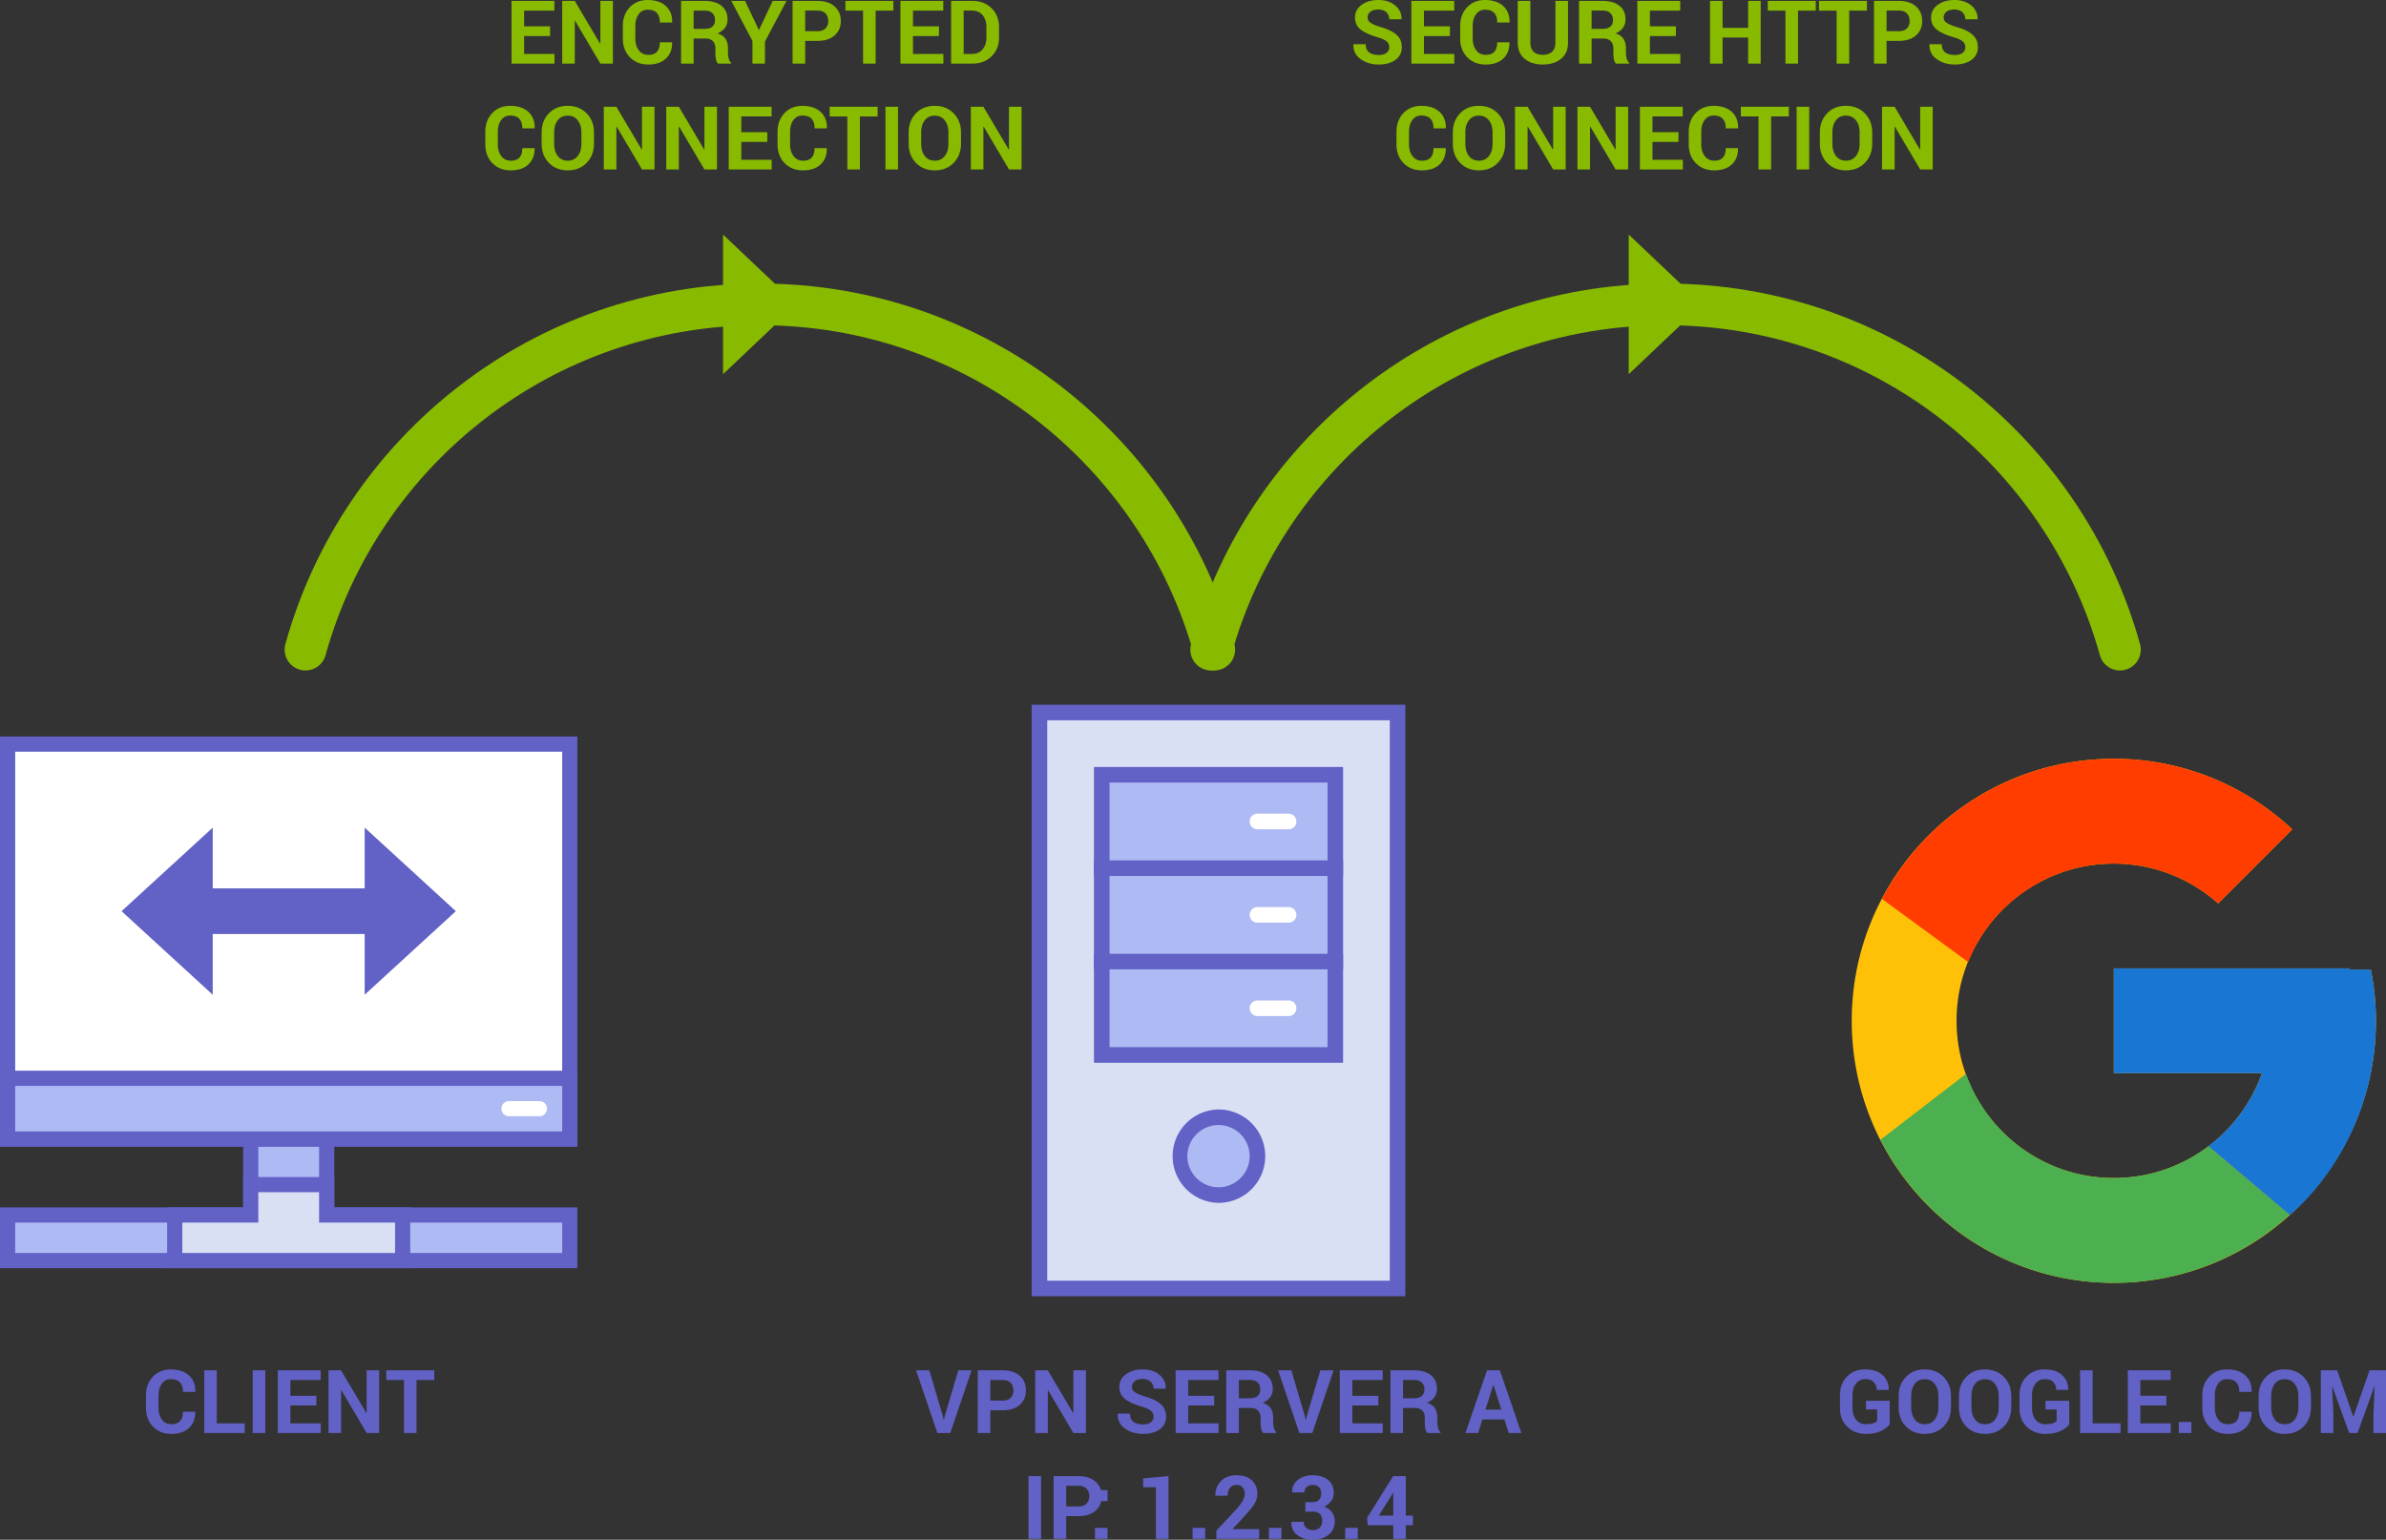 <svg version="1.1" id="Layer_1" xmlns="http://www.w3.org/2000/svg" x="0" y="0" width="324.529" height="209.484" viewBox="0 -95.875 324.529 209.484" xml:space="preserve"><rect x="0" y="-95.875" width="324.529" height="209.484" fill="#333333" stroke="none"/><g id="surface1_3_"><path fill="#D9E0F4" d="M141.378 1.059h48.714v78.362h-48.714V1.059z"/><path fill="#6161C6" d="M189.031 2.118v76.245h-46.593V2.118h46.593M191.15 0h-50.83v80.48h50.83V0z"/><path fill="#AEBAF4" d="M149.852 9.532h31.769v38.121h-31.769V9.532z"/><path fill="#6161C6" d="M180.562 10.59v36.003h-29.65V10.59h29.65m2.116-2.118h-33.886v40.24h33.886V8.472z"/><path fill="#6161C6" d="M182.678 21.179v2.119h-33.886v-2.119h33.886zm0 12.708v2.116h-33.886v-2.116h33.886z"/><path fill="#FFF" d="M169.973 28.592c0-.588.472-1.059 1.058-1.059h4.236c.587 0 1.06.471 1.06 1.059 0 .589-.473 1.061-1.06 1.061h-4.236a1.057 1.057 0 01-1.058-1.061zm0 12.708c0-.589.472-1.06 1.058-1.06h4.236c.587 0 1.06.471 1.06 1.06 0 .588-.473 1.059-1.06 1.059h-4.236a1.055 1.055 0 01-1.058-1.059zm0-25.416c0-.587.472-1.06 1.058-1.06h4.236c.587 0 1.06.473 1.06 1.06 0 .588-.473 1.061-1.06 1.061h-4.236a1.057 1.057 0 01-1.058-1.061z"/><path fill="#AEBAF4" d="M171.029 61.42a5.298 5.298 0 01-5.294 5.293c-2.921 0-5.295-2.373-5.295-5.293s2.374-5.296 5.295-5.296a5.3 5.3 0 015.294 5.296z"/><path fill="#6161C6" d="M165.735 57.183a4.244 4.244 0 014.236 4.236 4.244 4.244 0 01-4.236 4.235 4.243 4.243 0 01-4.236-4.235 4.245 4.245 0 014.236-4.236m0-2.116a6.355 6.355 0 000 12.708 6.356 6.356 0 006.354-6.354 6.356 6.356 0 00-6.354-6.354z"/></g><g id="surface1_6_"><path fill="#AEBAF4" d="M1.033 75.626v-6.202H34.1V49.645h10.334v19.778H77.5v6.202H1.033z"/><path fill="#6161C6" d="M43.4 50.677v19.779h33.066v4.136h-74.4v-4.136h33.067V50.677H43.4m2.067-2.065h-12.4v19.779H0v8.271h78.533v-8.271H45.467V48.612z"/><path fill="#D9E0F4" d="M23.767 75.626v-6.202H34.1v-4.133h10.334v4.133h10.333v6.202h-31z"/><path fill="#6161C6" d="M43.4 66.324v4.133h10.333v4.136H24.8v-4.136h10.334v-4.133H43.4m2.067-2.067h-12.4v4.134H22.733v8.271H55.8V68.39H45.467v-4.133z"/><path fill="#FFF" d="M1.033 5.357H77.5V59.09H1.033V5.357z"/><path fill="#6161C6" d="M76.467 6.39v51.667h-74.4V6.39h74.4m2.066-2.066H0v55.8h78.533v-55.8z"/><path fill="#AEBAF4" d="M1.033 50.824H77.5v8.267H1.033v-8.267z"/><path fill="#6161C6" d="M76.467 51.857v6.2h-74.4v-6.2h74.4m2.066-2.066H0v10.333h78.533V49.791z"/><path fill="#FFF" d="M73.367 55.991h-4.134c-.573 0-1.033-.46-1.033-1.034s.46-1.033 1.033-1.033h4.134c.573 0 1.033.46 1.033 1.033s-.46 1.034-1.033 1.034z"/><path fill="#6161C6" d="M62 28.09L49.6 16.724v8.268H28.934v-8.268l-12.4 11.366 12.4 11.367V31.19H49.6v8.268L62 28.09z"/></g><path d="M26.543 96.179l.012.034c.016.918-.265 1.646-.841 2.187-.576.54-1.376.81-2.399.81-1.027 0-1.861-.33-2.502-.989-.641-.66-.961-1.511-.961-2.55v-1.692c0-1.035.313-1.886.938-2.549.625-.664 1.438-.996 2.438-.996 1.055 0 1.879.271 2.473.812.594.541.883 1.278.867 2.213l-.012.035h-1.664c0-.563-.135-.994-.404-1.293-.269-.3-.689-.447-1.26-.447-.512 0-.918.207-1.219.623-.301.416-.451.944-.451 1.59v1.703c0 .65.158 1.187.475 1.602.316.416.744.624 1.283.624.535 0 .931-.146 1.187-.433s.384-.713.384-1.278h1.656v-.006zm2.941 1.588h3.797v1.317h-5.508v-8.53h1.711v7.213zm6.598 1.318h-1.711v-8.53h1.711v8.53zm6.949-3.75h-3.533v2.433h4.131v1.317h-5.842v-8.53h5.83v1.317h-4.119v2.146h3.533v1.317zm8.543 3.75h-1.705l-3.445-5.83-.035.006v5.824h-1.711v-8.53h1.711l3.445 5.823.035-.006v-5.817h1.705v8.53zm7.494-7.213h-2.414v7.213h-1.711v-7.213h-2.402v-1.317h6.527v1.317z" fill="#6161C6"/><g fill="#6161C6"><path d="M128.249 96.817l.105.463h.035l.1-.45 1.857-6.274h1.805l-2.9 8.53h-1.758l-2.895-8.53h1.805l1.846 6.261zm6.45-.826v3.094h-1.711v-8.53h3.398c.98 0 1.752.25 2.314.75s.844 1.157.844 1.975-.281 1.474-.844 1.97-1.334.744-2.314.744l-1.687-.003zm0-1.318h1.688c.477 0 .838-.129 1.084-.389.246-.261.369-.593.369-.994 0-.41-.122-.748-.366-1.017-.244-.269-.606-.401-1.087-.401h-1.688v2.801zm13.002 4.412h-1.705l-3.445-5.83-.035.006v5.824h-1.711v-8.53h1.711l3.445 5.823.035-.006v-5.817h1.705v8.53zm9.195-2.227a.989.989 0 00-.349-.791c-.233-.198-.64-.387-1.222-.563-1.016-.293-1.783-.642-2.303-1.043s-.779-.953-.779-1.651c0-.699.298-1.271.894-1.713.596-.443 1.356-.666 2.282-.666.938 0 1.701.25 2.291.748.59.497.875 1.11.855 1.842l-.012.035h-1.658c0-.396-.132-.714-.396-.957-.264-.244-.634-.367-1.11-.367-.457 0-.811.103-1.061.306s-.375.463-.375.778c0 .289.134.526.401.713s.729.382 1.386.589c.941.262 1.654.606 2.139 1.036.485.431.727.994.727 1.693 0 .729-.288 1.307-.864 1.729-.576.422-1.337.633-2.282.633-.93 0-1.74-.237-2.432-.717-.692-.479-1.027-1.15-1.008-2.015l.012-.035h1.664c0 .509.155.882.466 1.117s.743.354 1.298.354c.465 0 .82-.097 1.066-.287a.926.926 0 00.37-.768zm8.25-1.523h-3.533v2.433h4.131v1.317h-5.842v-8.53h5.83v1.317h-4.119v2.146h3.533v1.317zm3.356.34v3.41h-1.711v-8.53h3.217c.973 0 1.733.223 2.282.666.549.442.823 1.062.823 1.854 0 .44-.115.819-.346 1.137-.231.316-.568.572-1.014.769.504.147.866.396 1.087.744.221.348.331.776.331 1.289v.627c0 .237.032.487.097.748.065.26.175.45.331.575v.123h-1.764c-.156-.125-.258-.334-.305-.627a5.247 5.247 0 01-.07-.832v-.604c0-.426-.116-.756-.349-.991-.233-.236-.56-.355-.981-.355l-1.628-.003zm0-1.319h1.477c.48 0 .839-.103 1.075-.306.236-.202.354-.504.354-.901 0-.392-.118-.7-.354-.933-.236-.23-.585-.346-1.046-.346h-1.506v2.486zm8.988 2.461l.105.463h.035l.1-.45 1.857-6.274h1.805l-2.9 8.53h-1.758l-2.895-8.53h1.805l1.846 6.261zm9.986-1.482h-3.533v2.433h4.131v1.317h-5.842v-8.53h5.83v1.317h-4.119v2.146h3.533v1.317zm3.357.34v3.41h-1.711v-8.53h3.217c.973 0 1.733.223 2.282.666.549.442.823 1.062.823 1.854 0 .44-.115.819-.346 1.137-.231.316-.568.572-1.014.769.504.147.866.396 1.087.744.221.348.331.776.331 1.289v.627c0 .237.032.487.097.748.065.26.175.45.331.575v.123h-1.764c-.156-.125-.258-.334-.305-.627a5.247 5.247 0 01-.07-.832v-.604c0-.426-.116-.756-.349-.991-.233-.236-.56-.355-.981-.355l-1.628-.003zm0-1.319h1.477c.48 0 .839-.103 1.075-.306.236-.202.354-.504.354-.901 0-.392-.118-.7-.354-.933-.236-.23-.585-.346-1.046-.346h-1.506v2.486zm13.787 2.889h-2.994l-.58 1.84h-1.729l2.936-8.53h1.752l2.924 8.53H205.2l-.58-1.84zm-2.573-1.342h2.15l-1.055-3.353h-.035l-1.06 3.353zM141.6 113.485h-1.711v-8.53h1.711v8.53zm3.416-3.093v3.094h-1.711v-8.53h3.398c.98 0 1.752.25 2.314.75s.844 1.157.844 1.976c0 .817-.281 1.473-.844 1.969s-1.334.744-2.314.744l-1.687-.003zm0-1.319h1.688c.477 0 .838-.131 1.084-.391.246-.261.369-.592.369-.993 0-.41-.122-.749-.366-1.018s-.606-.4-1.087-.4h-1.688v2.802z"/><path d="M150.641 108.353h-1.711v-1.5h1.711v1.5zm0 5.132h-1.711v-1.5h1.711v1.5zm8.291 0h-1.711v-7.021h-1.734v-1.207l3.445-.305v8.533zm4.991 0h-1.711v-1.5h1.711v1.5zm7.343 0h-5.824v-1.118l2.76-2.959c.398-.457.682-.844.85-1.157.168-.313.252-.605.252-.876 0-.358-.097-.652-.29-.882-.193-.229-.468-.344-.823-.344-.395 0-.694.135-.899.4-.205.267-.308.624-.308 1.069h-1.664l-.012-.035c-.02-.771.233-1.421.759-1.954.526-.532 1.233-.8 2.124-.8.879 0 1.569.229 2.071.687.502.457.753 1.065.753 1.827 0 .517-.142.991-.425 1.428-.283.437-.751 1.007-1.403 1.714l-1.518 1.652.012.028h3.586l-.001 1.32zm3.034 0h-1.711v-1.5h1.711v1.5zm3.246-4.992h.961c.406 0 .707-.105.902-.319.195-.213.293-.509.293-.888 0-.345-.098-.619-.293-.826-.195-.207-.479-.312-.85-.312-.32 0-.59.095-.809.281a.926.926 0 00-.328.737h-1.657l-.012-.035c-.023-.668.232-1.219.768-1.651.536-.434 1.199-.649 1.992-.649.883 0 1.587.211 2.112.633s.788 1.022.788 1.806c0 .371-.117.725-.352 1.059s-.557.595-.967.781c.473.168.833.427 1.081.772.248.347.372.752.372 1.214 0 .78-.284 1.396-.853 1.843-.569.446-1.296.671-2.183.671-.793 0-1.474-.21-2.042-.63-.568-.42-.843-1.014-.823-1.777l.012-.035h1.658c0 .326.117.597.352.808.234.213.531.317.891.317.395 0 .706-.108.935-.327.229-.218.343-.515.343-.889 0-.448-.112-.776-.337-.985-.225-.208-.556-.313-.993-.313h-.961v-1.286zm7.131 4.992h-1.711v-1.5h1.711v1.5zm6.533-3.17h.967v1.317h-.967v1.853h-1.705v-1.853h-3.48l-.076-1.024 3.539-5.653h1.723l-.001 5.36zm-3.668 0h1.963v-3.075l-.035-.013-.135.239-1.793 2.849z"/></g><path d="M257.03 97.919c-.254.336-.648.636-1.188.896-.538.262-1.217.394-2.036.394-1.043 0-1.896-.324-2.556-.974-.659-.648-.989-1.489-.989-2.524v-1.78c0-1.031.315-1.871.952-2.521.635-.65 1.451-.978 2.451-.978 1.039 0 1.836.254 2.389.76.553.507.835 1.17.848 1.994l-.013.035h-1.61c-.031-.453-.177-.812-.435-1.074-.259-.264-.636-.396-1.132-.396-.522 0-.944.203-1.266.605-.322.402-.479.925-.479 1.561v1.791c0 .647.166 1.174.498 1.578.331.403.778.604 1.342.604.397 0 .72-.041.961-.122.242-.082.427-.184.552-.305v-1.578h-1.513v-1.184h3.224v3.218zm8.332-2.332c0 1.047-.332 1.912-.994 2.597s-1.521 1.024-2.58 1.024c-1.051 0-1.903-.342-2.562-1.024-.657-.684-.983-1.55-.983-2.597v-1.535c0-1.043.326-1.905.98-2.592s1.507-1.028 2.559-1.028c1.06 0 1.92.344 2.584 1.028.664.686.996 1.549.996 2.592v1.535zm-1.711-1.542c0-.665-.166-1.212-.498-1.638-.332-.428-.789-.642-1.371-.642s-1.033.213-1.354.638c-.321.426-.479.973-.479 1.642v1.551c0 .678.162 1.229.485 1.655.324.426.774.64 1.354.64.586 0 1.043-.214 1.371-.64.328-.428.492-.979.492-1.655v-1.551zm9.909 1.542c0 1.047-.331 1.912-.992 2.597-.662.685-1.521 1.024-2.582 1.024-1.051 0-1.904-.342-2.561-1.024-.657-.684-.984-1.55-.984-2.597v-1.535c0-1.043.327-1.905.981-2.592.653-.687 1.507-1.028 2.558-1.028 1.059 0 1.92.344 2.584 1.028.664.686.996 1.549.996 2.592v1.535zm-1.711-1.542c0-.665-.166-1.212-.498-1.638-.332-.428-.789-.642-1.371-.642s-1.033.213-1.354.638c-.321.426-.48.973-.48 1.642v1.551c0 .678.162 1.229.486 1.655.322.426.773.64 1.354.64.586 0 1.043-.214 1.371-.64.328-.428.492-.979.492-1.655v-1.551zm9.597 3.874c-.254.336-.648.636-1.188.896-.538.262-1.217.394-2.036.394-1.043 0-1.896-.324-2.556-.974-.659-.648-.989-1.489-.989-2.524v-1.78c0-1.031.315-1.871.952-2.521.635-.65 1.451-.978 2.451-.978 1.039 0 1.836.254 2.389.76.553.507.835 1.17.847 1.994l-.012.035h-1.61c-.031-.453-.177-.812-.435-1.074-.259-.264-.636-.396-1.132-.396-.522 0-.944.203-1.266.605-.322.402-.479.925-.479 1.561v1.791c0 .647.166 1.174.498 1.578.331.403.778.604 1.342.604.397 0 .72-.041.961-.122.242-.082.427-.184.552-.305v-1.578h-1.513v-1.184h3.224v3.218zm3.183-.152h3.797v1.317h-5.509v-8.53h1.712v7.213zm10.024-2.432h-3.533v2.433h4.131v1.317h-5.842v-8.53h5.83v1.317h-4.119v2.146h3.533v1.317zm3.406 3.75h-1.711v-1.5h1.711v1.5zm8.174-2.906l.012.034c.017.918-.266 1.646-.842 2.187s-1.375.81-2.397.81c-1.027 0-1.861-.33-2.503-.989-.641-.66-.961-1.511-.961-2.55v-1.692c0-1.035.313-1.886.938-2.549.625-.664 1.438-.996 2.438-.996 1.057 0 1.881.271 2.475.813s.883 1.276.867 2.211l-.014.035h-1.664c0-.563-.135-.992-.402-1.291-.27-.3-.689-.449-1.262-.449-.512 0-.918.209-1.219.624s-.451.944-.451 1.589v1.703c0 .651.158 1.187.477 1.603.316.416.744.623 1.283.623.533 0 .931-.144 1.188-.431.256-.287.383-.715.383-1.28h1.656v-.005h-.002zm8.09-.592c0 1.047-.33 1.912-.992 2.597s-1.521 1.024-2.581 1.024c-1.052 0-1.903-.342-2.562-1.024-.657-.684-.983-1.55-.983-2.597v-1.535c0-1.043.326-1.905.98-2.592s1.507-1.028 2.559-1.028c1.06 0 1.92.344 2.584 1.028.664.686.995 1.549.995 2.592v1.535zm-1.711-1.542c0-.665-.166-1.212-.498-1.638-.331-.428-.788-.642-1.37-.642s-1.032.213-1.354.638c-.321.426-.479.973-.479 1.642v1.551c0 .678.161 1.229.485 1.655.324.426.775.64 1.354.64.586 0 1.043-.214 1.37-.64.327-.428.491-.979.491-1.655l.001-1.551zm5.281-3.491l2.174 6.286h.035l2.19-6.286h2.237v8.53h-1.711v-2.543l.164-3.769-.035-.006-2.284 6.315h-1.147l-2.272-6.293-.035.006.164 3.744v2.543h-1.711V90.55l2.231.004z" fill="#6161C6"/><g id="surface1"><path fill="#FFC107" d="M322.459 36.022h-2.866v-.146h-32.084v14.258h20.149c-2.943 8.302-10.839 14.261-20.149 14.261-11.814 0-21.391-9.573-21.391-21.39 0-11.815 9.574-21.389 21.391-21.389 5.45 0 10.418 2.054 14.191 5.417l10.08-10.081c-6.365-5.933-14.879-9.596-24.271-9.596-19.689 0-35.648 15.958-35.648 35.648 0 19.691 15.959 35.65 35.648 35.65 19.691 0 35.65-15.958 35.65-35.65a35.457 35.457 0 00-.7-6.982z"/><path fill="#FF3D00" d="M255.969 26.414l11.718 8.592c3.168-7.847 10.842-13.389 19.822-13.389 5.449 0 10.418 2.054 14.191 5.417l10.08-10.081c-6.365-5.933-14.879-9.596-24.271-9.596-13.696-.001-25.569 7.728-31.54 19.057z"/><path fill="#4CAF50" d="M287.509 78.656c9.206 0 17.572-3.524 23.902-9.255l-11.035-9.337a21.243 21.243 0 01-12.867 4.331c-9.273 0-17.143-5.912-20.107-14.162l-11.627 8.955c5.895 11.543 17.876 19.468 31.734 19.468z"/><path fill="#1976D2" d="M322.459 36.022h-2.866v-.146h-32.084v14.258h20.149a21.478 21.478 0 01-7.288 9.93h.006l11.035 9.337c-.776.702 11.747-8.571 11.747-26.396 0-2.387-.244-4.72-.699-6.983z"/></g><path fill="none" stroke="#88BA00" stroke-width="5.669" stroke-linecap="round" stroke-miterlimit="10" d="M165.156-7.493c-7.512-27.084-32.328-46.972-61.804-46.972S49.061-34.577 41.549-7.493"/><path fill="#88BA00" d="M98.343-54.465v-9.499l5.01 4.75 5.009 4.749-5.009 4.75-5.01 4.75z"/><path fill="none" stroke="#88BA00" stroke-width="5.669" stroke-linecap="round" stroke-miterlimit="10" d="M288.341-7.493c-7.512-27.084-32.328-46.972-61.805-46.972-29.475 0-54.291 19.888-61.802 46.972"/><path fill="#88BA00" d="M221.528-54.465v-9.499l5.008 4.75 5.011 4.749-5.011 4.75-5.008 4.75zM74.821-90.97h-3.533v2.432h4.131v1.318h-5.842v-8.531h5.83v1.318h-4.119v2.145h3.533v1.318zm8.543 3.75h-1.705l-3.445-5.83-.035.006v5.824h-1.711v-8.531h1.711l3.445 5.824.035-.006v-5.818h1.705v8.531zm8.039-2.907l.012.035c.016.918-.265 1.646-.841 2.186s-1.376.81-2.399.81c-1.027 0-1.861-.33-2.502-.99-.641-.66-.961-1.51-.961-2.549v-1.693c0-1.035.313-1.885.938-2.549s1.438-.996 2.438-.996c1.055 0 1.879.271 2.473.813.594.541.883 1.277.867 2.212l-.012.035H89.75c0-.563-.135-.993-.404-1.292-.269-.3-.689-.448-1.26-.448-.512 0-.918.208-1.219.624-.301.416-.451.945-.451 1.589v1.703c0 .652.158 1.186.475 1.601.316.416.744.624 1.283.624.535 0 .931-.144 1.187-.431.256-.287.384-.714.384-1.28h1.658v-.004zm2.941-.504v3.41h-1.711v-8.531h3.217c.973 0 1.733.223 2.282.665.549.443.823 1.063.823 1.854 0 .44-.115.819-.346 1.137s-.568.572-1.014.768c.504.148.866.396 1.087.744.221.349.331.777.331 1.289v.627c0 .238.032.487.097.747s.175.452.331.577v.123h-1.764c-.156-.125-.258-.334-.305-.627s-.07-.57-.07-.832v-.604c0-.426-.116-.757-.349-.992-.233-.236-.56-.354-.981-.354h-1.628zm0-1.318h1.477c.48 0 .839-.102 1.075-.305s.354-.504.354-.902c0-.391-.118-.7-.354-.932-.236-.23-.585-.346-1.046-.346h-1.506v2.485zm8.86.129h.035l1.863-3.933h1.875l-2.93 5.531v3h-1.705v-3.088l-2.877-5.443h1.875l1.864 3.933zm6.31 1.506v3.094h-1.711v-8.531h3.398c.98 0 1.752.25 2.314.75s.844 1.158.844 1.976c0 .816-.281 1.473-.844 1.969s-1.334.744-2.314.744l-1.687-.002zm0-1.319h1.688c.477 0 .838-.13 1.084-.39.246-.261.369-.592.369-.993 0-.41-.122-.749-.366-1.018-.244-.268-.606-.4-1.087-.4h-1.688v2.801zm12-2.8H119.1v7.213h-1.711v-7.213h-2.402v-1.318h6.527v1.318zm6.199 3.463h-3.533v2.432h4.131v1.318h-5.842v-8.531h5.83v1.318h-4.119v2.145h3.533v1.318zm1.647 3.75v-8.531h2.93c1.043 0 1.902.333 2.578.999.676.666 1.014 1.521 1.014 2.563v1.412c0 1.047-.338 1.9-1.014 2.563-.676.662-1.535.993-2.578.993l-2.93.001zm1.711-7.213v5.895h1.131c.613 0 1.094-.207 1.441-.621s.521-.954.521-1.622v-1.422c0-.66-.174-1.195-.521-1.609s-.828-.621-1.441-.621h-1.131zM72.697-75.727l.012.035c.016.918-.265 1.646-.841 2.186s-1.376.809-2.399.809c-1.027 0-1.861-.329-2.502-.989-.641-.66-.961-1.511-.961-2.549v-1.693c0-1.035.313-1.885.938-2.549s1.438-.996 2.438-.996c1.055 0 1.879.271 2.473.812.594.541.883 1.278.867 2.212l-.012.035h-1.664c0-.563-.135-.993-.404-1.292s-.689-.448-1.26-.448c-.512 0-.918.208-1.219.624-.301.416-.451.945-.451 1.59v1.702c0 .652.158 1.187.475 1.602.316.416.744.624 1.283.624.535 0 .931-.145 1.187-.431.256-.287.384-.715.384-1.28h1.656v-.004zm8.092-.592c0 1.047-.331 1.911-.993 2.596-.662.684-1.522 1.024-2.581 1.024-1.051 0-1.904-.342-2.561-1.024-.657-.684-.984-1.549-.984-2.596v-1.535c0-1.043.327-1.907.981-2.594.654-.686 1.507-1.027 2.558-1.027 1.059 0 1.92.343 2.584 1.027.664.686.996 1.551.996 2.594v1.535zm-1.711-1.542c0-.666-.166-1.212-.498-1.639s-.789-.64-1.371-.64-1.033.212-1.354.637c-.32.424-.48.971-.48 1.642v1.55c0 .677.162 1.229.486 1.655.324.427.775.641 1.354.641.586 0 1.043-.213 1.371-.641.328-.427.492-.979.492-1.655v-1.55zm9.943 5.04h-1.705l-3.445-5.83-.035.006v5.824h-1.711v-8.531h1.711l3.445 5.824.035-.007v-5.817h1.705v8.531zm8.496 0h-1.705l-3.445-5.83-.035.006v5.824h-1.711v-8.531h1.711l3.445 5.824.035-.007v-5.817h1.705v8.531zm6.844-3.75h-3.533v2.432h4.131v1.318h-5.842v-8.531h5.83v1.317h-4.119v2.146h3.533v1.318zm8.086.844l.012.035c.016.918-.265 1.646-.841 2.186s-1.376.809-2.399.809c-1.027 0-1.861-.329-2.502-.989-.641-.66-.961-1.511-.961-2.549v-1.693c0-1.035.313-1.885.938-2.549s1.438-.996 2.438-.996c1.055 0 1.879.271 2.473.812.594.541.883 1.278.867 2.212l-.012.035h-1.664c0-.563-.135-.993-.404-1.292s-.689-.448-1.26-.448c-.512 0-.918.208-1.219.624-.301.416-.451.945-.451 1.59v1.702c0 .652.158 1.187.475 1.602.316.416.744.624 1.283.624.535 0 .931-.145 1.187-.431.256-.287.384-.715.384-1.28h1.656v-.004zm6.926-4.306h-2.414v7.214h-1.711v-7.214h-2.402v-1.317h6.527v1.317zm2.771 7.212h-1.711v-8.531h1.711v8.531zm8.566-3.498c0 1.047-.331 1.911-.993 2.596-.662.684-1.522 1.024-2.581 1.024-1.051 0-1.904-.342-2.561-1.024-.657-.684-.984-1.549-.984-2.596v-1.535c0-1.043.327-1.907.981-2.594.654-.686 1.507-1.027 2.558-1.027 1.059 0 1.92.343 2.584 1.027.664.686.996 1.551.996 2.594v1.535zM129-77.861c0-.666-.166-1.212-.498-1.639s-.789-.64-1.371-.64-1.033.212-1.354.637c-.32.424-.48.971-.48 1.642v1.55c0 .677.162 1.229.486 1.655.324.427.775.641 1.354.641.586 0 1.043-.213 1.371-.641.328-.427.492-.979.492-1.655v-1.55zm9.943 5.04h-1.705l-3.445-5.83-.035.006v5.824h-1.711v-8.531h1.711l3.445 5.824.035-.007v-5.817h1.705v8.531zm50.015-16.627c0-.327-.116-.592-.35-.79-.232-.199-.64-.388-1.222-.563-1.017-.293-1.783-.641-2.304-1.043-.52-.402-.778-.953-.778-1.652 0-.698.298-1.271.894-1.714.597-.442 1.356-.665 2.283-.665.938 0 1.7.249 2.29.747.591.498.875 1.112.855 1.843l-.013.035h-1.658c0-.395-.131-.714-.396-.958-.264-.244-.634-.366-1.11-.366-.457 0-.811.103-1.061.306s-.375.463-.375.778c0 .289.135.526.401.713.267.186.729.382 1.386.589.941.262 1.654.606 2.139 1.037.485.43.728.993.728 1.692 0 .73-.288 1.308-.864 1.729s-1.337.633-2.282.633c-.93 0-1.739-.239-2.432-.718-.692-.479-1.027-1.149-1.009-2.014l.013-.034h1.664c0 .508.155.88.466 1.115.311.236.743.354 1.298.354.466 0 .82-.097 1.066-.287a.918.918 0 00.371-.767zm8.25-1.522h-3.533v2.432h4.131v1.318h-5.842v-8.531h5.83v1.318h-4.119v2.145h3.533v1.318zm8.086.843l.012.035c.016.918-.266 1.646-.841 2.186-.576.54-1.376.81-2.399.81-1.027 0-1.861-.33-2.502-.99s-.961-1.51-.961-2.549v-1.693c0-1.035.313-1.885.938-2.549s1.438-.996 2.438-.996c1.056 0 1.879.271 2.474.813.594.541.883 1.277.867 2.212l-.013.035h-1.664c0-.563-.135-.993-.403-1.292-.27-.3-.689-.448-1.261-.448-.512 0-.918.208-1.219.624-.302.416-.451.945-.451 1.589v1.703c0 .652.158 1.186.476 1.601.315.416.744.624 1.283.624.534 0 .93-.144 1.187-.431.256-.287.384-.714.384-1.28h1.656v-.004zm7.981-5.625v5.66c0 .957-.316 1.695-.949 2.215-.633.521-1.461.779-2.483.779-1.021 0-1.843-.26-2.47-.779-.627-.519-.94-1.258-.94-2.215v-5.66h1.718v5.656c0 .562.149.981.45 1.262.302.279.715.418 1.242.418.535 0 .955-.139 1.26-.416.306-.276.457-.699.457-1.265v-5.656l1.715.001zm3.205 5.121v3.41h-1.711v-8.531h3.217c.973 0 1.733.223 2.282.665.55.443.823 1.063.823 1.854 0 .44-.115.819-.346 1.137-.231.317-.568.572-1.014.768.504.148.866.396 1.086.744.221.349.332.777.332 1.289v.627c0 .238.031.487.096.747s.176.452.332.577v.123h-1.764c-.155-.125-.258-.334-.305-.627s-.07-.57-.07-.832v-.604c0-.426-.116-.757-.349-.992-.233-.236-.561-.354-.98-.354h-1.629zm0-1.318h1.477c.48 0 .84-.102 1.076-.305.235-.203.354-.504.354-.902 0-.391-.118-.7-.354-.932-.236-.23-.586-.346-1.047-.346h-1.506v2.485zm11.466.979h-3.533v2.432h4.132v1.318h-5.843v-8.531h5.83v1.318h-4.119v2.145h3.533v1.318zm11.532 3.75h-1.705v-3.545h-3.479v3.545h-1.712v-8.531h1.712v3.668h3.479v-3.668h1.705v8.531zm7.494-7.213h-2.414v7.213h-1.711v-7.213h-2.402v-1.318h6.527v1.318zm6.961 0h-2.414v7.213h-1.711v-7.213h-2.402v-1.318h6.527v1.318zm2.666 4.119v3.094h-1.711v-8.531h3.398c.979 0 1.752.25 2.313.75s.845 1.158.845 1.976c0 .816-.281 1.473-.845 1.969s-1.334.744-2.313.744l-1.687-.002zm0-1.319h1.688c.478 0 .838-.13 1.084-.39.246-.261.369-.592.369-.993 0-.41-.121-.749-.365-1.018-.244-.268-.606-.4-1.088-.4h-1.688v2.801zm10.711 2.185c0-.327-.115-.592-.349-.79-.233-.199-.64-.388-1.222-.563-1.017-.293-1.783-.641-2.304-1.043s-.778-.953-.778-1.652c0-.698.297-1.271.894-1.714.597-.442 1.356-.665 2.282-.665.938 0 1.701.249 2.291.747s.875 1.112.854 1.843l-.012.035h-1.658c0-.395-.132-.714-.396-.958s-.635-.366-1.11-.366c-.457 0-.812.103-1.062.306s-.375.463-.375.778c0 .289.135.526.401.713.267.186.729.382 1.386.589.941.262 1.654.606 2.14 1.037.485.43.727.993.727 1.692 0 .73-.288 1.308-.864 1.729s-1.336.633-2.281.633c-.93 0-1.74-.239-2.432-.718-.693-.479-1.027-1.149-1.009-2.014l.013-.034h1.664c0 .508.154.88.465 1.115.312.236.744.354 1.299.354.465 0 .82-.097 1.066-.287a.92.92 0 00.37-.767zm-70.679 13.721l.012.035c.017.918-.265 1.646-.841 2.186s-1.376.809-2.398.809c-1.027 0-1.861-.329-2.502-.989-.642-.66-.962-1.511-.962-2.549v-1.693c0-1.035.313-1.885.938-2.549s1.438-.996 2.438-.996c1.055 0 1.879.271 2.473.812.595.541.884 1.278.867 2.212l-.012.035h-1.665c0-.563-.135-.993-.403-1.292-.27-.299-.689-.448-1.261-.448-.512 0-.918.208-1.219.624s-.451.945-.451 1.59v1.702c0 .652.158 1.187.476 1.602.315.416.744.624 1.283.624.534 0 .93-.145 1.187-.431.256-.287.384-.715.384-1.28h1.657v-.004zm8.092-.592c0 1.047-.331 1.911-.993 2.596-.662.684-1.521 1.024-2.58 1.024-1.052 0-1.904-.342-2.562-1.024-.657-.684-.984-1.549-.984-2.596v-1.535c0-1.043.327-1.907.981-2.594.654-.686 1.507-1.027 2.558-1.027 1.06 0 1.92.343 2.584 1.027.664.686.996 1.551.996 2.594v1.535zm-1.711-1.542c0-.666-.166-1.212-.498-1.639s-.789-.64-1.371-.64-1.032.212-1.354.637c-.319.424-.479.971-.479 1.642v1.55c0 .677.162 1.229.486 1.655.323.427.774.641 1.354.641.586 0 1.043-.213 1.37-.641.328-.427.492-.979.492-1.655v-1.55zm9.943 5.04h-1.705l-3.444-5.83-.035.006v5.824h-1.711v-8.531h1.711l3.445 5.824.034-.007v-5.817h1.705v8.531zm8.495 0h-1.705l-3.444-5.83-.035.006v5.824h-1.711v-8.531h1.711l3.445 5.824.034-.007v-5.817h1.705v8.531zm6.845-3.75h-3.533v2.432h4.131v1.318h-5.842v-8.531h5.83v1.317h-4.119v2.146h3.533v1.318zm8.086.844l.012.035c.017.918-.265 1.646-.841 2.186s-1.376.809-2.398.809c-1.027 0-1.861-.329-2.502-.989-.642-.66-.962-1.511-.962-2.549v-1.693c0-1.035.313-1.885.938-2.549s1.438-.996 2.438-.996c1.055 0 1.879.271 2.473.812.595.541.884 1.278.867 2.212l-.012.035h-1.664c0-.563-.135-.993-.404-1.292-.269-.299-.688-.448-1.26-.448-.512 0-.918.208-1.219.624s-.451.945-.451 1.59v1.702c0 .652.158 1.187.475 1.602.316.416.744.624 1.283.624.535 0 .932-.145 1.188-.431.256-.287.384-.715.384-1.28h1.656v-.004zm6.926-4.306h-2.414v7.214h-1.711v-7.214h-2.401v-1.317h6.526v1.317zm2.77 7.212h-1.711v-8.531h1.711v8.531zm8.568-3.498c0 1.047-.331 1.911-.993 2.596-.662.684-1.521 1.024-2.58 1.024-1.052 0-1.904-.342-2.562-1.024-.657-.684-.983-1.549-.983-2.596v-1.535c0-1.043.326-1.907.98-2.594.654-.686 1.507-1.027 2.558-1.027 1.06 0 1.921.343 2.585 1.027.663.686.995 1.551.995 2.594v1.535zm-1.711-1.542c0-.666-.166-1.212-.498-1.639s-.789-.64-1.37-.64c-.582 0-1.033.212-1.354.637-.32.424-.48.971-.48 1.642v1.55c0 .677.162 1.229.486 1.655.323.427.774.641 1.354.641.586 0 1.043-.213 1.371-.641.327-.427.491-.979.491-1.655v-1.55zm9.943 5.04h-1.705l-3.445-5.83-.034.006v5.824h-1.712v-8.531h1.712l3.444 5.824.035-.007v-5.817h1.705v8.531z"/></svg>